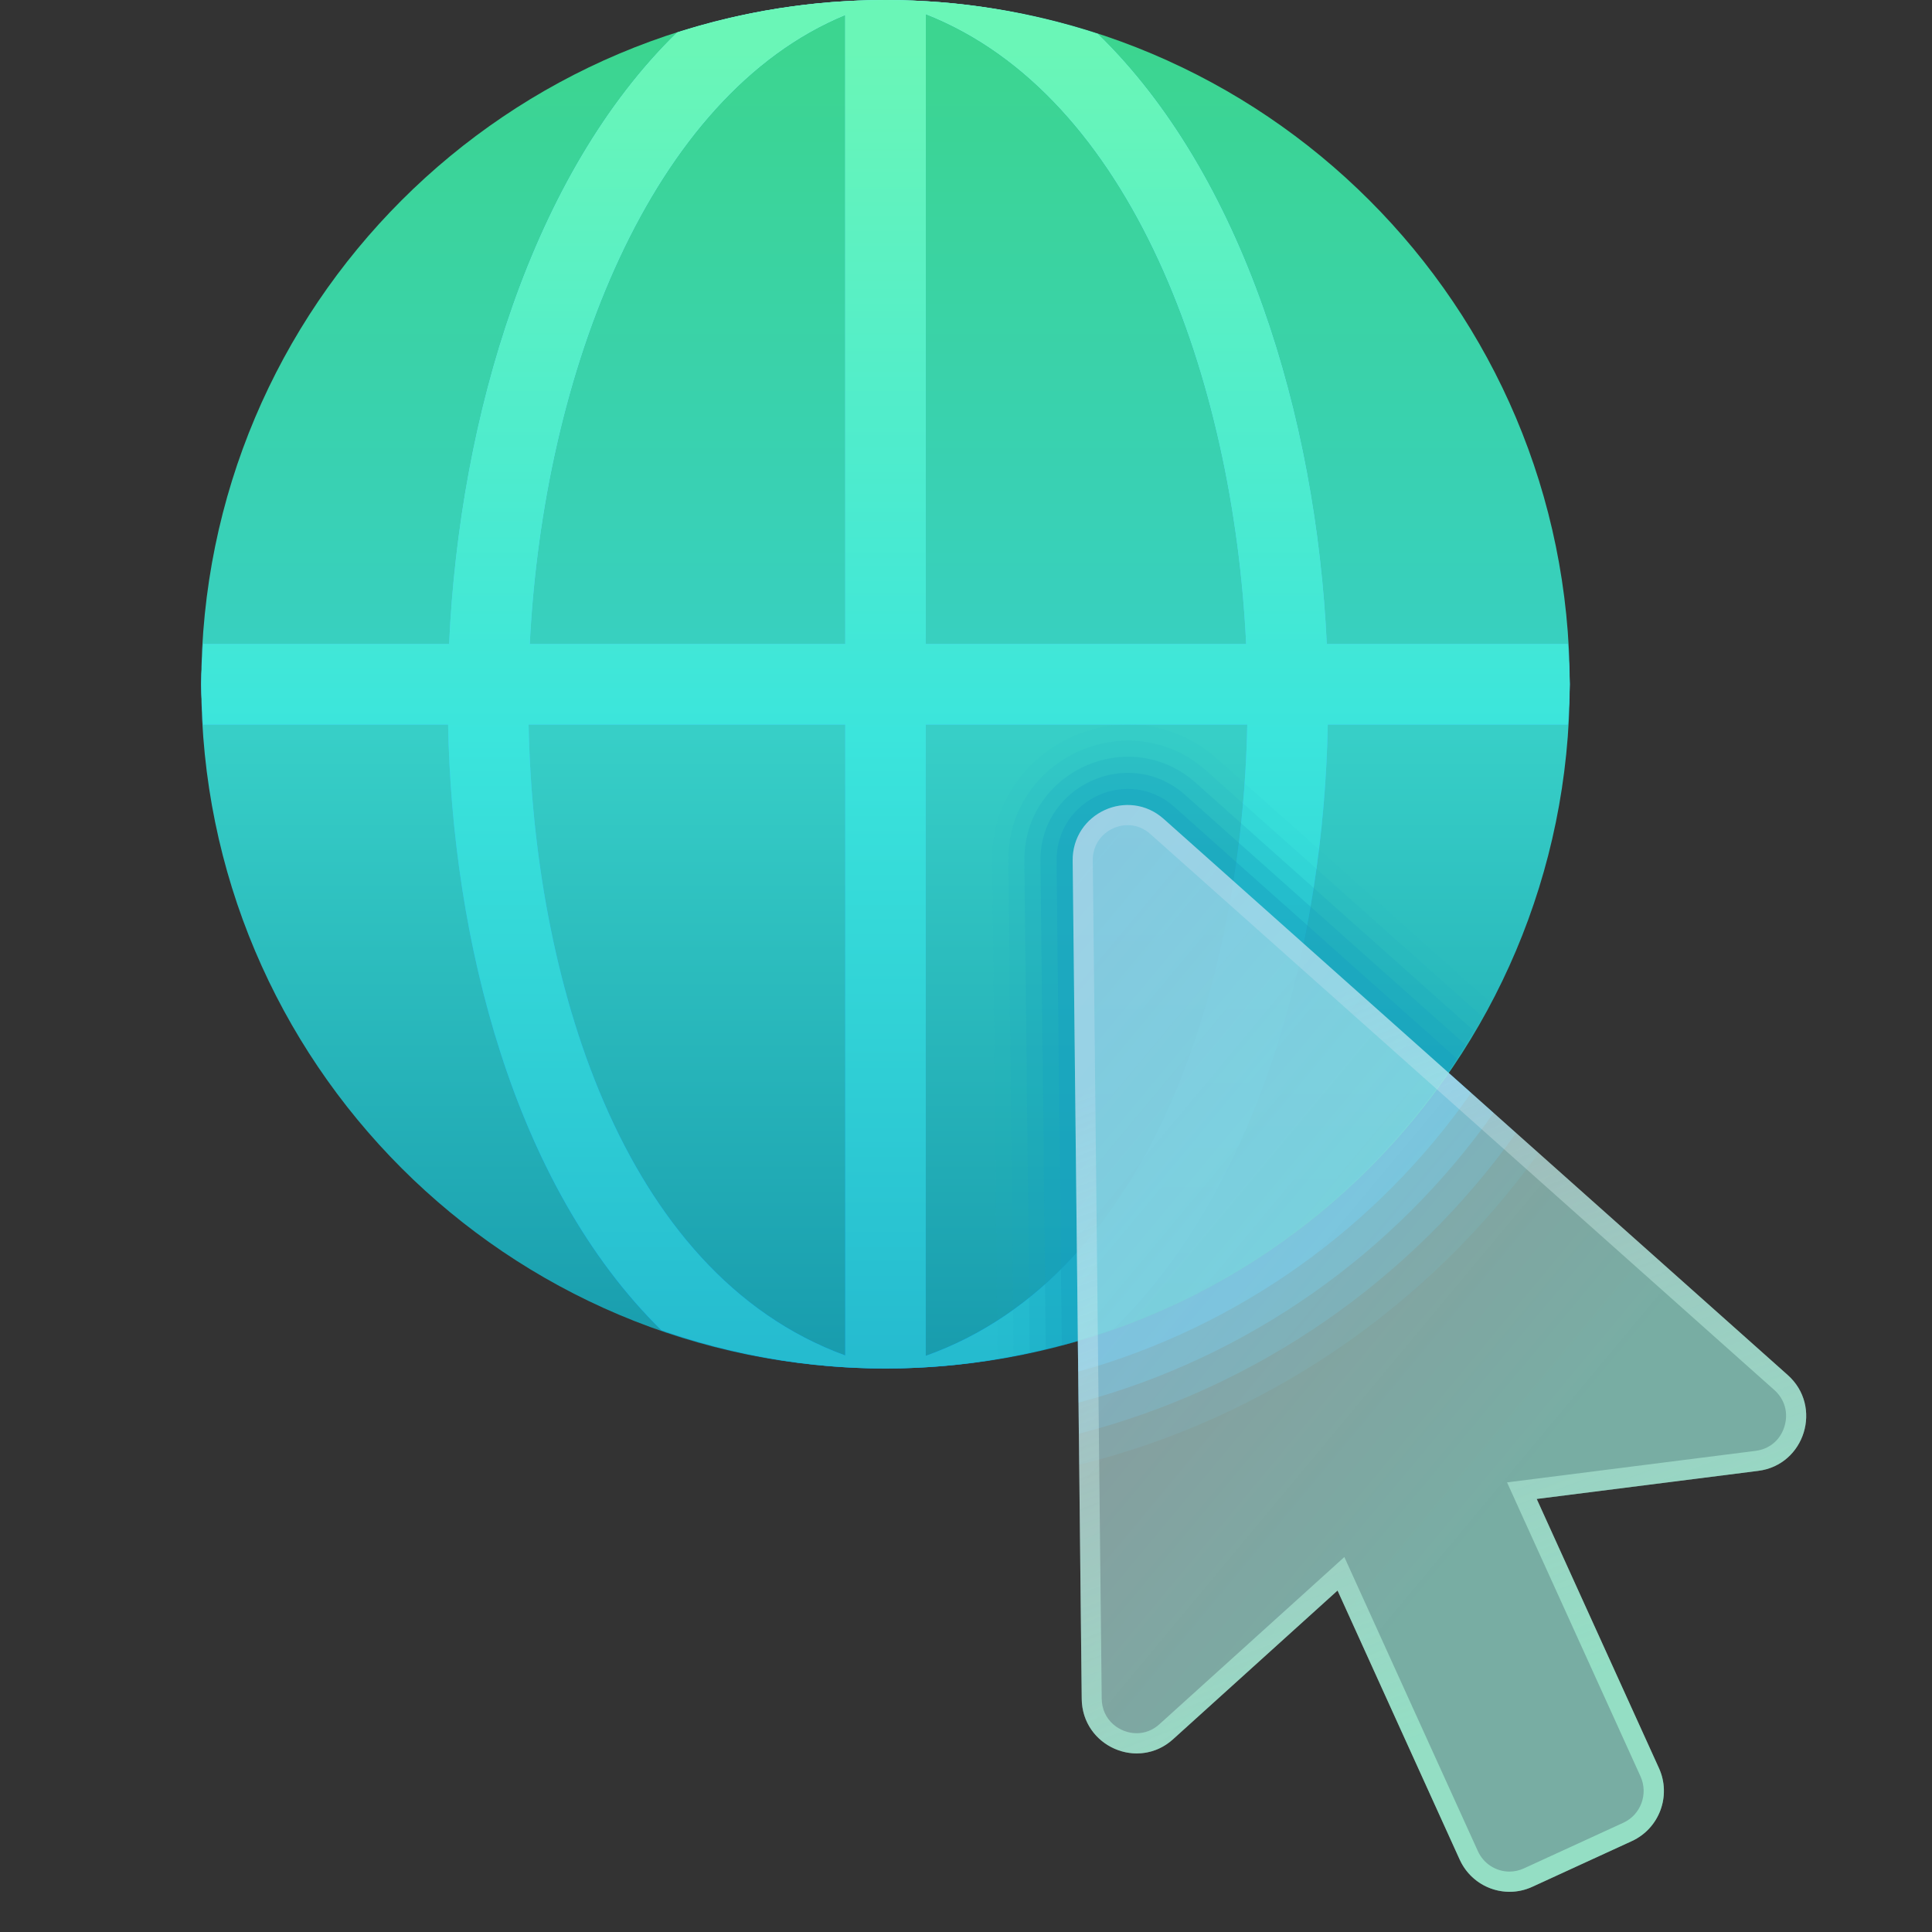 <svg width="70" height="70" viewBox="0 0 70 70" fill="none" xmlns="http://www.w3.org/2000/svg">
<rect x="0" y="0" width="70" height="70" fill="#333333" stroke="none"/>
<path opacity="0.1" d="M42.165 29.673C40.877 28.525 38.847 29.457 38.865 31.188L39.101 53.071C45.905 51.38 51.765 47.309 55.746 41.777L42.165 29.673Z" fill="#18ABFC"/>
<path opacity="0.2" d="M42.165 29.673C40.877 28.525 38.847 29.457 38.865 31.188L39.089 51.946C45.573 50.273 51.148 46.355 54.931 41.051L42.165 29.673Z" fill="#18ABFC"/>
<path opacity="0.3" d="M42.165 29.673C40.877 28.525 38.847 29.457 38.865 31.188L39.078 50.822C45.24 49.167 50.53 45.4 54.116 40.323L42.165 29.673Z" fill="#18ABFC"/>
<path opacity="0.4" d="M42.165 29.673C40.877 28.525 38.847 29.457 38.865 31.188L39.064 49.699C44.907 48.064 49.911 44.445 53.301 39.597L42.165 29.673Z" fill="#18ABFC"/>
<path opacity="0.5" d="M42.165 29.673C40.877 28.525 38.847 29.457 38.865 31.188L39.053 48.575C44.574 46.962 49.292 43.489 52.485 38.869L42.165 29.673Z" fill="#18ABFC"/>
<path d="M56.875 24.792C56.875 38.493 45.784 49.583 32.083 49.583C18.382 49.583 7.292 38.493 7.292 24.792C7.292 11.091 18.382 0 32.083 0C45.784 0 56.875 11.091 56.875 24.792Z" fill="url(#paint0_linear_9532_56061)"/>
<path d="M7.365 26.25H16.236C16.377 33.979 18.582 42.913 23.965 48.198C26.512 49.08 29.235 49.583 32.083 49.583C34.987 49.583 37.761 49.06 40.348 48.144C45.748 42.853 47.965 33.956 48.108 26.25H56.801C56.828 25.764 56.874 25.285 56.874 24.792C56.874 24.299 56.828 23.819 56.801 23.333H48.072C47.688 15.075 45.023 6.332 39.769 1.228C37.348 0.439 34.77 0 32.083 0C29.451 0 26.918 0.417 24.538 1.177C19.304 6.274 16.653 15.047 16.272 23.333H7.365C7.337 23.819 7.292 24.299 7.292 24.792C7.292 25.285 7.337 25.764 7.365 26.25ZM33.542 0.509C41.017 3.449 44.688 13.716 45.151 23.333H33.542V0.509ZM33.542 26.25H45.191C45.014 35.306 41.85 46.162 33.542 49.125V26.25ZM30.625 0.541V23.333H19.195C19.68 13.517 23.559 3.452 30.625 0.541ZM30.625 26.25V49.111C22.445 46.127 19.327 35.29 19.152 26.25H30.625Z" fill="url(#paint1_linear_9532_56061)"/>
<path d="M7.365 26.25H16.236C16.377 33.979 18.582 42.913 23.965 48.198C26.512 49.08 29.235 49.583 32.083 49.583C34.987 49.583 37.761 49.06 40.348 48.144C45.748 42.853 47.965 33.956 48.108 26.25H56.801C56.828 25.764 56.874 25.285 56.874 24.792C56.874 24.299 56.828 23.819 56.801 23.333H48.072C47.688 15.075 45.023 6.332 39.769 1.228C37.348 0.439 34.77 0 32.083 0C29.451 0 26.918 0.417 24.538 1.177C19.304 6.274 16.653 15.047 16.272 23.333H7.365C7.337 23.819 7.292 24.299 7.292 24.792C7.292 25.285 7.337 25.764 7.365 26.25ZM33.542 0.509C41.017 3.449 44.688 13.716 45.151 23.333H33.542V0.509ZM33.542 26.25H45.191C45.014 35.306 41.85 46.162 33.542 49.125V26.25ZM30.625 0.541V23.333H19.195C19.68 13.517 23.559 3.452 30.625 0.541ZM30.625 26.25V49.111C22.445 46.127 19.327 35.29 19.152 26.25H30.625Z" fill="url(#paint2_linear_9532_56061)"/>
<path opacity="0.05" d="M54.008 36.32L44.104 27.494C40.94 24.675 35.9 26.959 35.949 31.219L36.143 49.244C43.924 47.962 50.466 43.06 54.008 36.32Z" fill="#17A1C0"/>
<path opacity="0.1" d="M53.713 36.84L43.715 27.93C40.925 25.445 36.487 27.459 36.531 31.213L36.725 49.138C44.046 47.748 50.206 43.142 53.713 36.84Z" fill="#17A1C0"/>
<path opacity="0.2" d="M53.413 37.353L43.327 28.366C40.914 26.216 37.077 27.957 37.115 31.206L37.307 49.01C44.172 47.534 49.96 43.223 53.413 37.353Z" fill="#17A1C0"/>
<path opacity="0.3" d="M53.112 37.867L42.939 28.802C40.9 26.986 37.666 28.458 37.698 31.201L37.889 48.883C44.301 47.34 49.729 43.314 53.112 37.867Z" fill="#17A1C0"/>
<path opacity="0.4" d="M52.798 38.367L42.551 29.237C40.889 27.755 38.257 28.957 38.281 31.194L38.471 48.751C44.437 47.163 49.503 43.4 52.798 38.367Z" fill="#17A1C0"/>
<path opacity="0.5" d="M52.461 38.849L42.163 29.673C40.876 28.525 38.846 29.457 38.863 31.188L39.051 48.572C44.57 46.954 49.276 43.473 52.461 38.849Z" fill="#17A1C0"/>
<path d="M64.772 49.819L42.165 29.673C40.877 28.525 38.847 29.457 38.865 31.188L39.193 61.554C39.212 63.27 41.234 64.163 42.503 63.015L48.462 57.628L52.888 67.377C53.343 68.379 54.52 68.821 55.516 68.363L59.125 66.706C60.121 66.248 60.562 65.065 60.107 64.064L55.678 54.31L63.704 53.292C65.397 53.076 66.049 50.956 64.772 49.819Z" fill="url(#paint3_linear_9532_56061)"/>
<path d="M40.86 29.896C41.16 29.896 41.443 30.007 41.678 30.217L64.286 50.362C64.668 50.702 64.805 51.198 64.652 51.69C64.502 52.175 64.113 52.503 63.611 52.567L55.584 53.585L54.603 53.709L55.011 54.609L59.439 64.362C59.727 64.998 59.449 65.752 58.818 66.041L55.208 67.698C55.043 67.773 54.868 67.811 54.689 67.811C54.199 67.811 53.751 67.521 53.547 67.072L49.121 57.323L48.708 56.414L47.968 57.084L42.009 62.471C41.773 62.685 41.487 62.798 41.183 62.798C40.568 62.798 39.925 62.328 39.917 61.542L39.594 31.18C39.589 30.736 39.785 30.445 39.948 30.278C40.189 30.036 40.521 29.896 40.86 29.896ZM40.86 29.167C39.83 29.167 38.851 29.984 38.865 31.187L39.193 61.552C39.206 62.736 40.173 63.53 41.188 63.53C41.644 63.53 42.109 63.371 42.503 63.015L48.462 57.628L52.888 67.377C53.22 68.11 53.941 68.543 54.693 68.543C54.969 68.543 55.249 68.485 55.516 68.363L59.125 66.706C60.121 66.248 60.562 65.065 60.107 64.064L55.678 54.31L63.704 53.292C65.397 53.078 66.049 50.957 64.772 49.82L42.165 29.673C41.773 29.323 41.312 29.167 40.86 29.167Z" fill="url(#paint4_linear_9532_56061)"/>
<defs>
<linearGradient id="paint0_linear_9532_56061" x1="32.083" y1="51.342" x2="32.083" y2="1.759" gradientUnits="userSpaceOnUse">
<stop stop-color="#1597AB"/>
<stop offset="0.499" stop-color="#37CFC7"/>
<stop offset="1" stop-color="#3CD590"/>
</linearGradient>
<linearGradient id="paint1_linear_9532_56061" x1="32.083" y1="46.477" x2="32.083" y2="-8.995" gradientUnits="userSpaceOnUse">
<stop stop-color="#009CFC"/>
<stop offset="0.12" stop-color="#18ABFC"/>
<stop offset="0.416" stop-color="#4ECCFE"/>
<stop offset="0.672" stop-color="#76E4FE"/>
<stop offset="0.875" stop-color="#8EF3FF"/>
<stop offset="1" stop-color="#97F8FF"/>
</linearGradient>
<linearGradient id="paint2_linear_9532_56061" x1="32.083" y1="51.342" x2="32.083" y2="1.759" gradientUnits="userSpaceOnUse">
<stop stop-color="#23B7CE"/>
<stop offset="0.499" stop-color="#3BE5DC"/>
<stop offset="1" stop-color="#6AF6B7"/>
</linearGradient>
<linearGradient id="paint3_linear_9532_56061" x1="52.997" y1="56.351" x2="30.137" y2="37.301" gradientUnits="userSpaceOnUse">
<stop stop-color="#A6FFEF" stop-opacity="0.6"/>
<stop offset="1" stop-color="#F4E9FF" stop-opacity="0.5"/>
</linearGradient>
<linearGradient id="paint4_linear_9532_56061" x1="45.032" y1="37.242" x2="54.469" y2="62.089" gradientUnits="userSpaceOnUse">
<stop stop-color="#F7EEFF" stop-opacity="0.2"/>
<stop offset="1" stop-color="#A6FFDA" stop-opacity="0.6"/>
</linearGradient>
</defs>
</svg>

